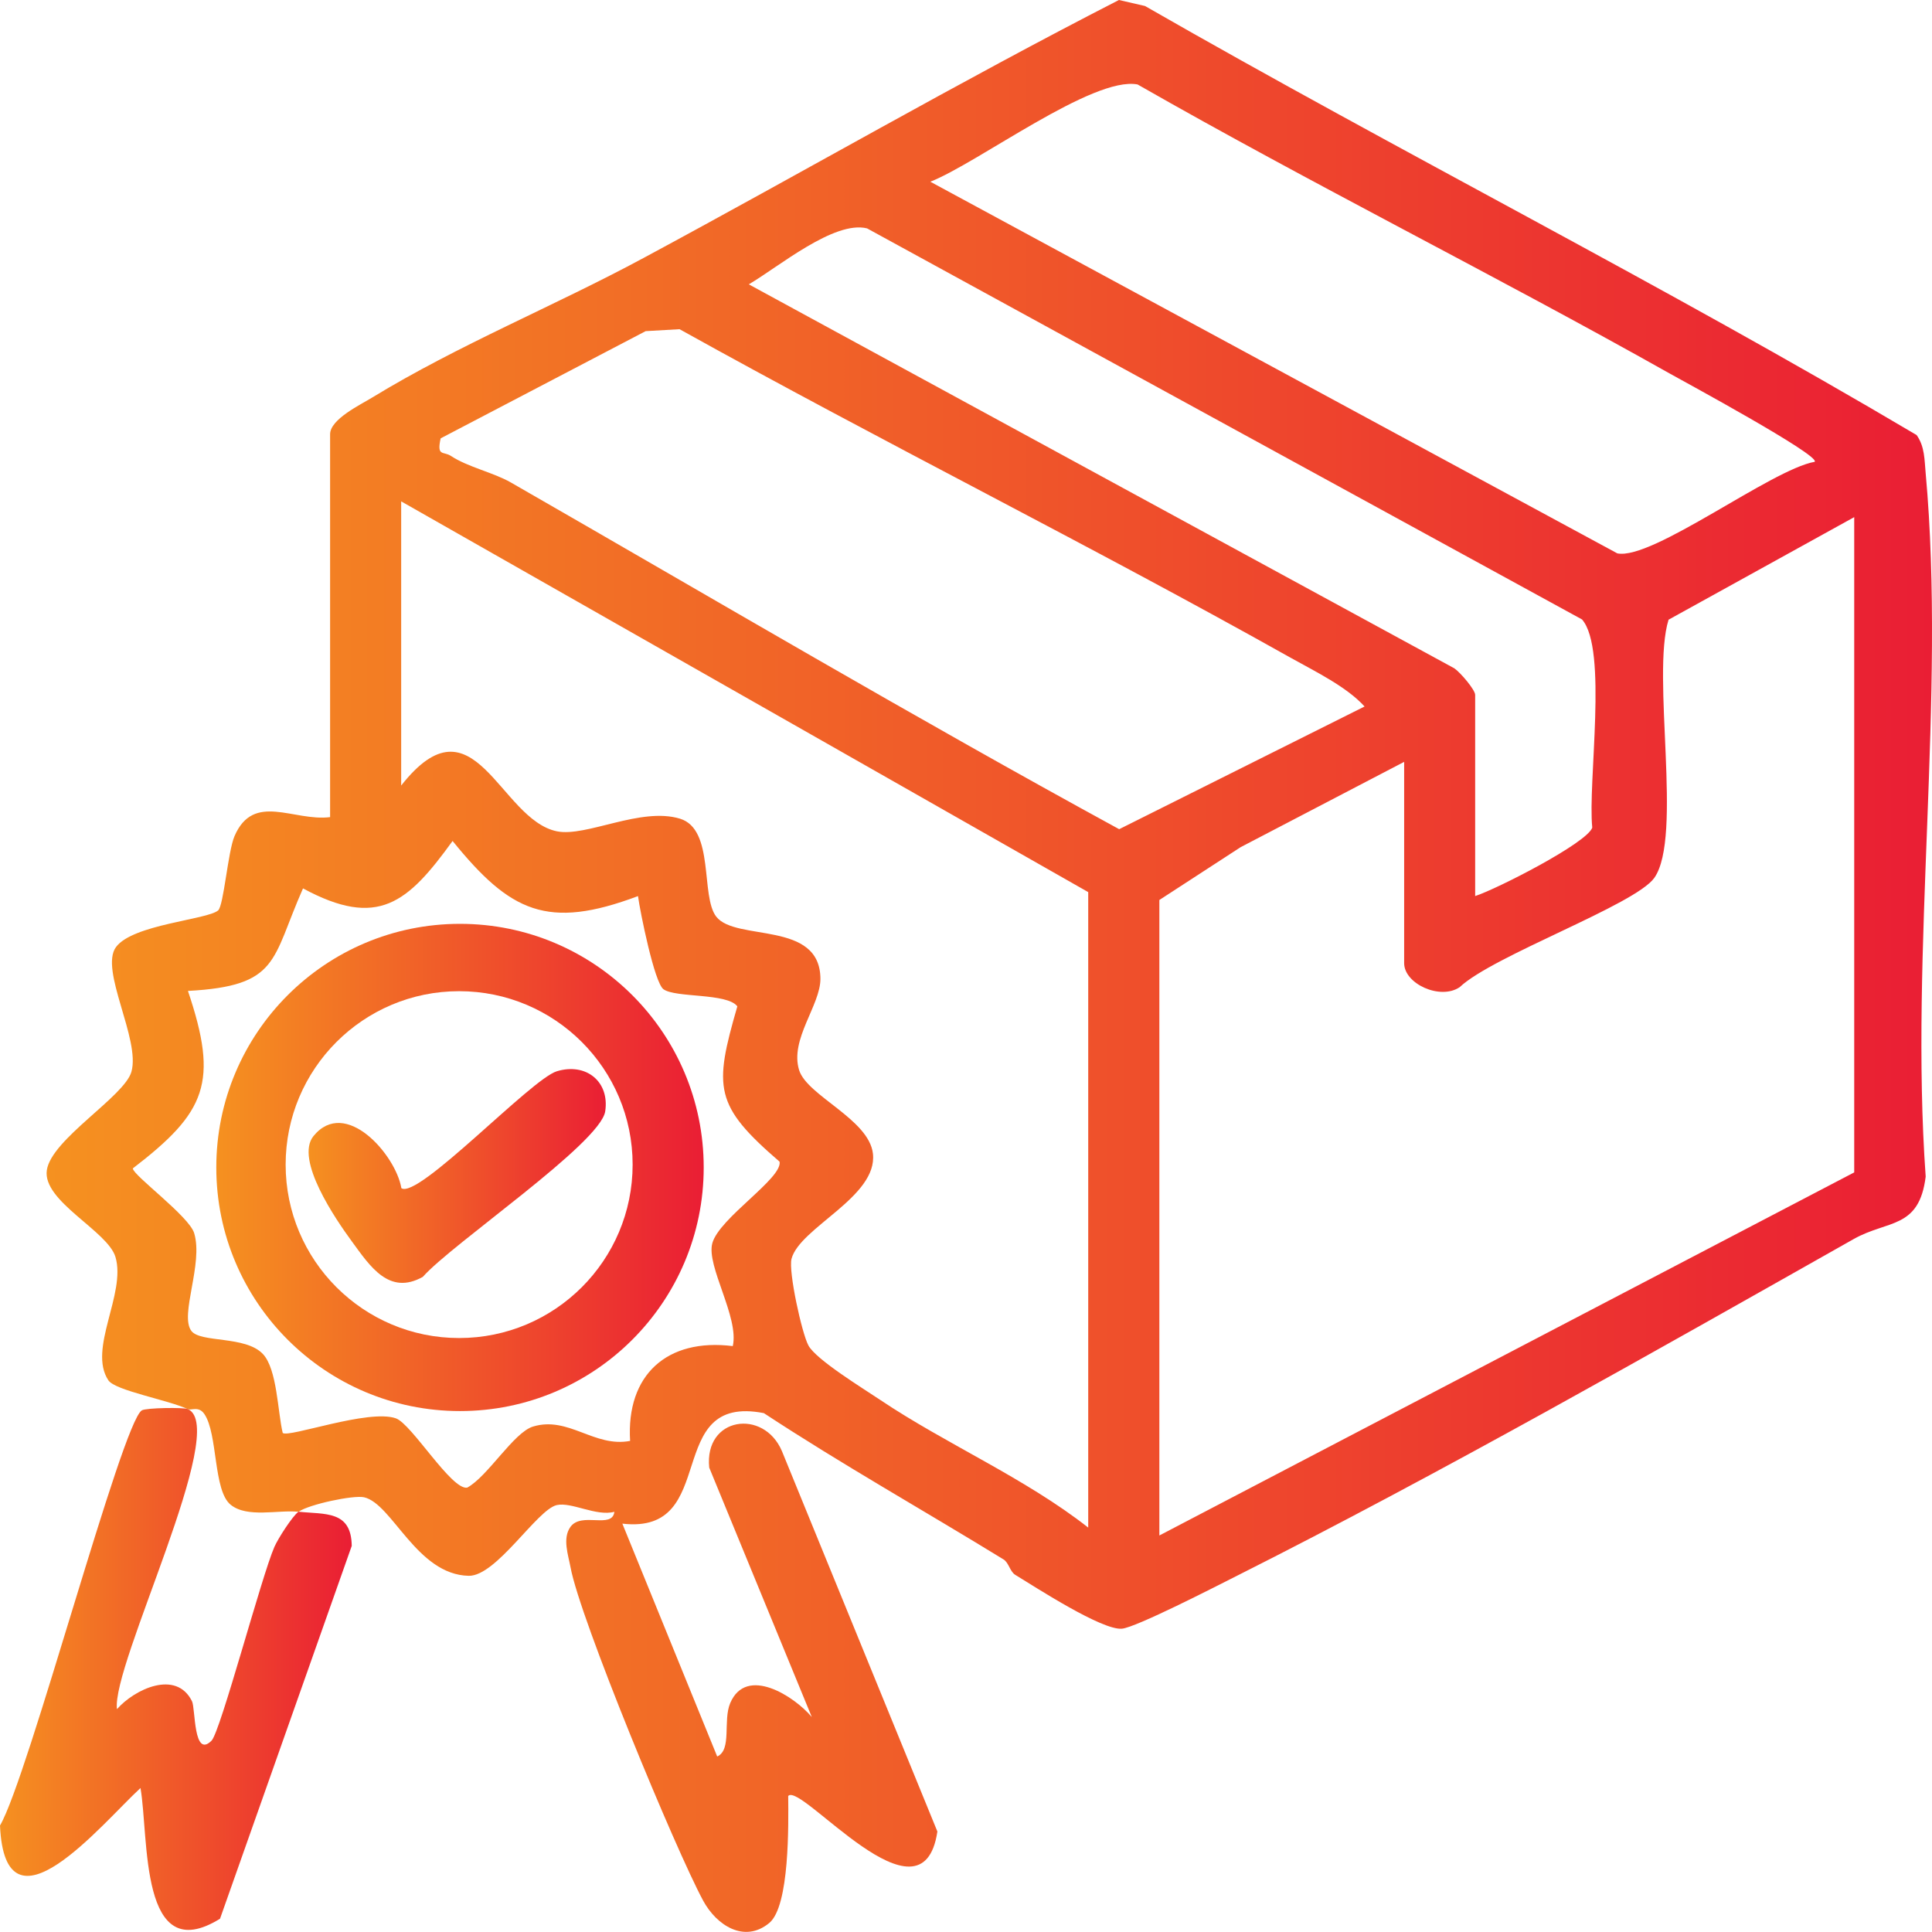 <svg xmlns="http://www.w3.org/2000/svg" width="85" height="85" viewBox="0 0 85 85" fill="none"><g clip-path="url(#clip0_8_243)"><path d="M8.269 61.998C7.39 61.588 5.069 61.182 4.767 60.727C3.853 59.351 5.559 56.917 5.08 55.302C4.739 54.156 1.862 52.85 2.06 51.485C2.258 50.12 5.469 48.248 5.781 47.157C6.191 45.73 4.364 42.667 5.104 41.666C5.844 40.666 9.117 40.465 9.596 40.055C9.843 39.847 10.027 37.454 10.319 36.783C11.16 34.838 12.914 36.151 14.523 35.95V19.105C14.523 18.445 15.854 17.81 16.375 17.49C20.162 15.177 24.4 13.458 28.305 11.354C35.292 7.596 42.165 3.619 49.228 0L50.375 0.264C61.607 6.71 73.184 12.541 84.323 19.14C84.687 19.654 84.666 20.234 84.722 20.825C85.615 30.646 84.01 41.798 84.722 51.766C84.434 54.083 83.058 53.666 81.56 54.51C72.791 59.462 63.355 64.832 54.37 69.354C53.488 69.798 49.978 71.604 49.357 71.656C48.485 71.729 45.622 69.871 44.663 69.284C44.434 69.142 44.381 68.746 44.149 68.607C40.646 66.454 37.047 64.433 33.607 62.172C29.101 61.293 31.724 67.537 27.381 67.034L31.554 77.279C32.211 76.981 31.797 75.703 32.127 74.928C32.836 73.268 34.942 74.623 35.716 75.543L31.203 64.568C30.977 62.338 33.597 61.96 34.4 63.839L41.241 80.579C40.58 85.028 35.227 78.377 34.678 79.016C34.688 80.235 34.747 83.857 33.844 84.604C32.746 85.51 31.519 84.701 30.936 83.621C29.72 81.374 25.516 71.215 25.102 68.958C25.001 68.413 24.737 67.683 25.095 67.18C25.582 66.496 26.937 67.287 27.03 66.513C26.238 66.728 25.137 66.068 24.494 66.218C23.629 66.416 21.836 69.354 20.62 69.329C18.338 69.281 17.257 66.155 16.017 65.874C15.558 65.77 13.595 66.183 13.133 66.513C12.244 66.416 10.875 66.798 10.145 66.2C9.377 65.575 9.589 63.092 8.992 62.213C8.741 61.845 8.411 62.064 8.269 61.998ZM79.841 20.317C80.066 20.019 74.038 16.758 73.476 16.442C65.735 12.086 57.765 8.124 50.048 3.716C48.089 3.338 43.023 7.172 40.931 7.995L71.155 24.346C72.69 24.662 77.937 20.651 79.841 20.317ZM64.901 39.423C65.856 39.114 69.824 37.089 70.053 36.412C69.848 34.425 70.748 28.556 69.602 27.253L38.148 10.048C36.7 9.686 34.24 11.753 32.944 12.51L63.984 29.403C64.258 29.591 64.901 30.351 64.901 30.57V39.426V39.423ZM60.037 31.084C59.238 30.205 57.848 29.535 56.795 28.945C47.925 23.968 38.784 19.428 29.897 14.483L28.406 14.569L19.387 19.286C19.206 20.099 19.505 19.842 19.835 20.057C20.589 20.554 21.701 20.783 22.476 21.227C31.38 26.34 40.223 31.563 49.239 36.481L60.033 31.084H60.037ZM47.877 67.207V39.249L17.65 22.058V34.561C20.867 30.469 21.972 36.061 24.505 36.575C25.797 36.835 28.191 35.491 29.918 36.019C31.45 36.488 30.811 39.426 31.512 40.329C32.377 41.437 36.088 40.479 36.095 43.066C36.095 44.233 34.74 45.723 35.157 47.078C35.508 48.213 38.235 49.238 38.406 50.759C38.617 52.659 35.185 54.003 34.823 55.385C34.681 55.93 35.275 58.653 35.567 59.195C35.904 59.82 37.978 61.088 38.729 61.592C41.626 63.536 45.094 65.023 47.877 67.207ZM81.578 51.579V22.752L73.41 27.264C72.645 29.719 74.045 36.825 72.784 38.621C71.95 39.808 65.679 42.048 64.22 43.431C63.365 44.011 61.777 43.285 61.777 42.375V33.519L54.586 37.27L51.007 39.596V67.555L81.581 51.579H81.578ZM28.073 39.423C24.084 40.923 22.451 40.128 19.912 36.999C17.938 39.728 16.632 40.868 13.331 39.086C11.931 42.246 12.306 43.375 8.269 43.597C9.627 47.623 9.075 48.925 5.844 51.405C5.844 51.704 8.318 53.506 8.543 54.253C8.953 55.607 7.897 57.844 8.415 58.549C8.811 59.091 10.798 58.754 11.566 59.57C12.195 60.237 12.216 62.119 12.438 63.043C12.692 63.269 16.218 61.977 17.417 62.401C18.112 62.647 19.863 65.568 20.554 65.45C21.454 64.967 22.601 63.019 23.452 62.762C25.015 62.29 26.145 63.696 27.722 63.394C27.545 60.487 29.348 58.862 32.239 59.223C32.53 57.962 31.064 55.698 31.339 54.697C31.644 53.583 34.427 51.849 34.299 51.11C31.419 48.627 31.401 47.869 32.44 44.275C31.981 43.677 29.72 43.91 29.188 43.521C28.792 43.229 28.17 40.156 28.069 39.423H28.073Z" fill="url(#paint0_linear_8_243)"></path><path d="M8.269 61.998C10.124 62.814 4.895 73.257 5.146 75.195C5.92 74.317 7.748 73.445 8.446 74.845C8.606 75.168 8.502 77.39 9.308 76.581C9.7 76.185 11.511 69.333 12.073 68.055C12.233 67.69 12.866 66.7 13.133 66.509C14.3 66.634 15.457 66.443 15.475 68.013L9.68 84.416C6.122 86.618 6.56 80.843 6.181 78.665C4.482 80.228 0.226 85.469 0 80.315C1.24 78.203 5.361 62.588 6.24 62.05C6.431 61.935 8.092 61.914 8.269 61.994V61.998Z" fill="url(#paint1_linear_8_243)"></path><path d="M30.96 51.363C30.96 57.281 26.158 62.081 20.238 62.081C14.318 62.081 9.516 57.281 9.516 51.363C9.516 45.445 14.318 40.645 20.238 40.645C26.158 40.645 30.96 45.445 30.96 51.363ZM27.833 51.238C27.833 47.025 24.414 43.608 20.2 43.608C15.986 43.608 12.567 47.025 12.567 51.238C12.567 55.451 15.986 58.868 20.2 58.868C24.414 58.868 27.833 55.451 27.833 51.238Z" fill="url(#paint2_linear_8_243)"></path><path d="M17.657 52.273C18.386 52.787 23.365 47.473 24.501 47.13C25.783 46.744 26.825 47.581 26.627 48.894C26.412 50.304 19.88 54.725 18.602 56.177C17.118 57.007 16.281 55.712 15.478 54.614C14.773 53.652 12.956 51.009 13.793 49.981C15.2 48.258 17.41 50.814 17.657 52.266V52.273Z" fill="url(#paint3_linear_8_243)"></path></g><defs><linearGradient id="paint0_linear_8_243" x1="2.051" y1="22.654" x2="85" y2="22.654" gradientUnits="userSpaceOnUse"><stop stop-color="#F59120"></stop><stop offset="0.567" stop-color="#EF502B"></stop><stop offset="1" stop-color="#EA1E34"></stop></linearGradient><linearGradient id="paint1_linear_8_243" x1="0" y1="68.066" x2="15.475" y2="68.066" gradientUnits="userSpaceOnUse"><stop stop-color="#F59120"></stop><stop offset="0.567" stop-color="#EF502B"></stop><stop offset="1" stop-color="#EA1E34"></stop></linearGradient><linearGradient id="paint2_linear_8_243" x1="9.516" y1="46.358" x2="30.96" y2="46.358" gradientUnits="userSpaceOnUse"><stop stop-color="#F59120"></stop><stop offset="0.567" stop-color="#EF502B"></stop><stop offset="1" stop-color="#EA1E34"></stop></linearGradient><linearGradient id="paint3_linear_8_243" x1="13.577" y1="49.542" x2="26.652" y2="49.542" gradientUnits="userSpaceOnUse"><stop stop-color="#F59120"></stop><stop offset="0.567" stop-color="#EF502B"></stop><stop offset="1" stop-color="#EA1E34"></stop></linearGradient><clipPath id="clip0_8_243"><rect width="85" height="85" fill="white"></rect></clipPath></defs></svg>